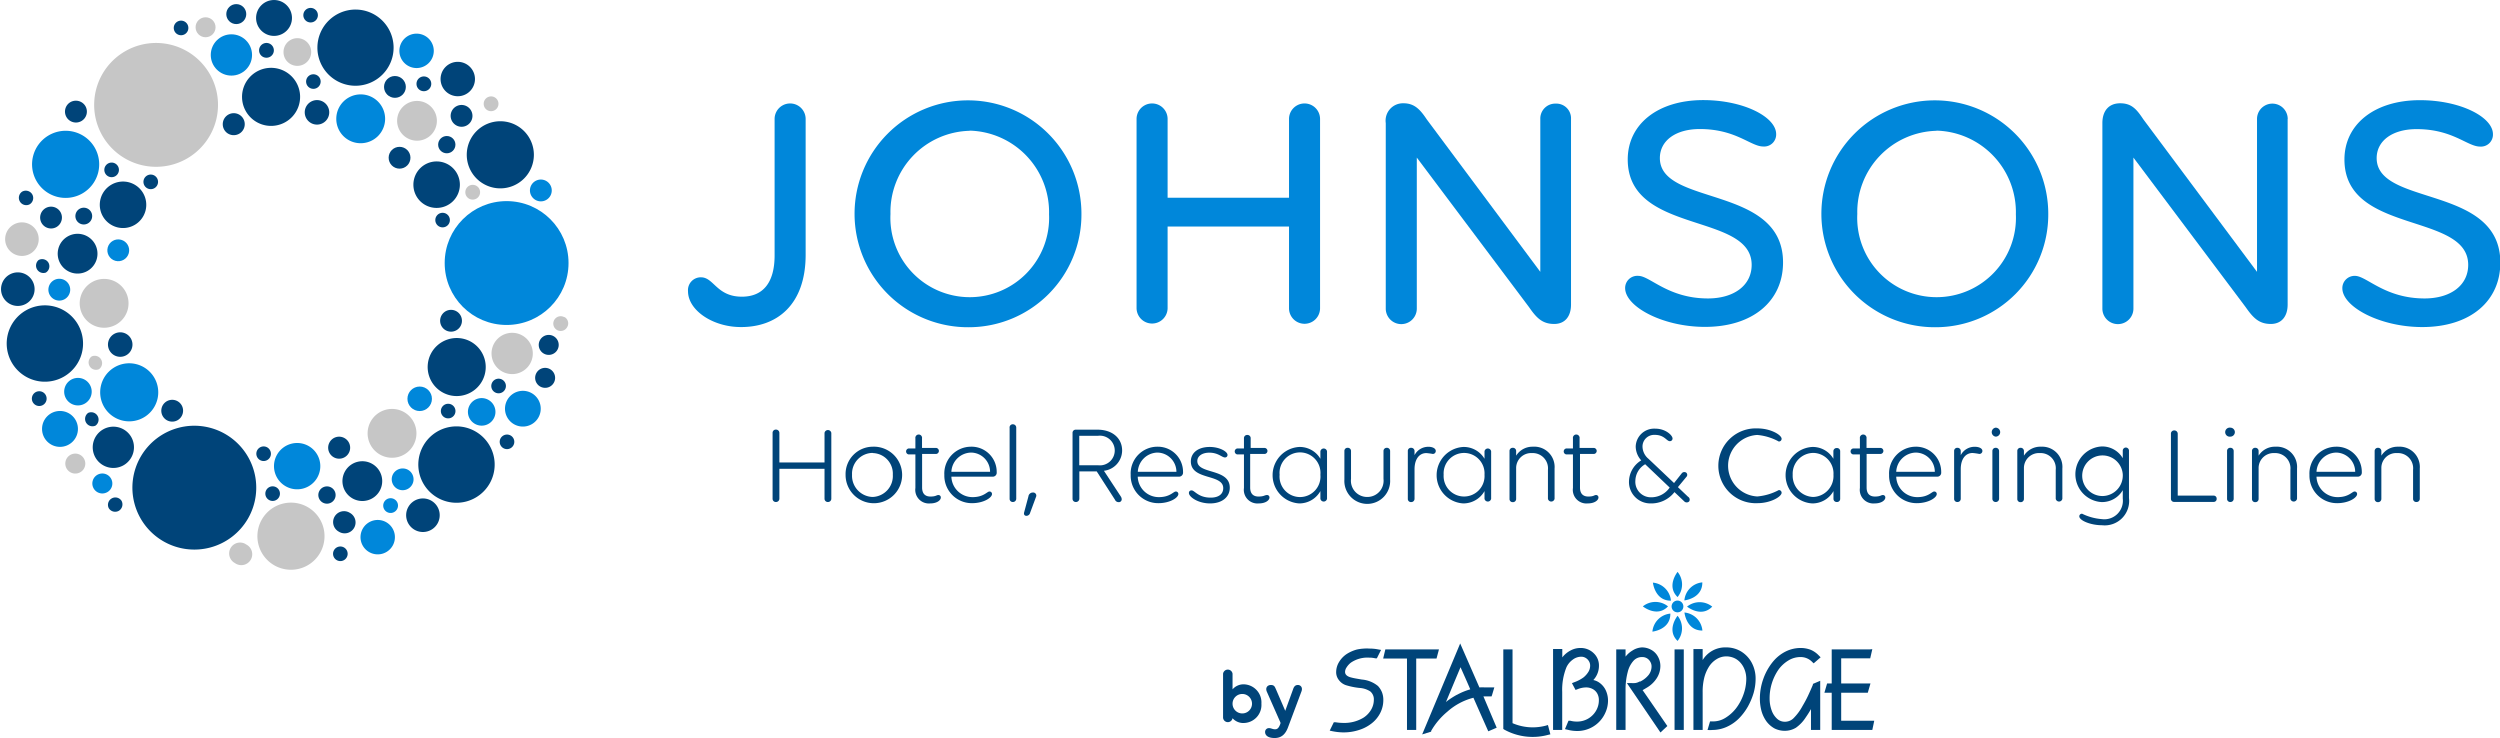 <svg xmlns="http://www.w3.org/2000/svg" viewBox="0 0 297.96 87.96"><title>johnsons-stalbridge</title><path d="M48.2,49.14a2.91,2.91,0,1,1-4,1.06A2.91,2.91,0,0,1,48.2,49.14Z" style="fill:#c6c6c6"/><path d="M36.71,60.46a4,4,0,1,1-5.51,1.47A4,4,0,0,1,36.71,60.46Z" style="fill:#c6c6c6"/><path d="M67.27,37.78A.87.87,0,0,1,67.59,39a.88.88,0,1,1-.32-1.19Z" style="fill:#c6c6c6"/><path d="M29.27,64.86A1.3,1.3,0,1,1,28,67.11a1.3,1.3,0,1,1,1.3-2.25Z" style="fill:#c6c6c6"/><path d="M62.28,40a2.46,2.46,0,1,1-3.37.9A2.46,2.46,0,0,1,62.28,40Z" style="fill:#c6c6c6"/><path d="M57.65,12.38a.88.88,0,1,1,.88.87A.87.87,0,0,1,57.65,12.38Z" style="fill:#c6c6c6"/><path d="M55.46,22.92a.88.88,0,1,1,.87.87A.87.87,0,0,1,55.46,22.92Z" style="fill:#c6c6c6"/><circle cx="24.5" cy="3.25" r="1.19" style="fill:#c6c6c6"/><path d="M47.33,14.4a2.37,2.37,0,1,1,2.37,2.37A2.38,2.38,0,0,1,47.33,14.4Z" style="fill:#c6c6c6"/><path d="M33.79,6.21a1.65,1.65,0,1,1,1.65,1.64A1.64,1.64,0,0,1,33.79,6.21Z" style="fill:#c6c6c6"/><path d="M22.28,18.9A7.38,7.38,0,1,1,25,8.82,7.38,7.38,0,0,1,22.28,18.9Z" style="fill:#c6c6c6"/><path d="M13.85,38.68a2.91,2.91,0,1,1,1.07-4A2.91,2.91,0,0,1,13.85,38.68Z" style="fill:#c6c6c6"/><path d="M9.59,56.27A1.19,1.19,0,1,1,10,54.65,1.18,1.18,0,0,1,9.59,56.27Z" style="fill:#c6c6c6"/><path d="M11.8,44a.88.88,0,0,1-.87-1.52A.88.88,0,0,1,11.8,44Z" style="fill:#c6c6c6"/><path d="M3.57,30.26a2,2,0,1,1,.75-2.8A2,2,0,0,1,3.57,30.26Z" style="fill:#c6c6c6"/><path d="M39.47,58.1a1,1,0,0,1-1,1.8,1,1,0,0,1,1-1.8Z" style="fill:#004479"/><path d="M26.85,51.73a7.38,7.38,0,1,1-10.08,2.7A7.38,7.38,0,0,1,26.85,51.73Z" style="fill:#004479"/><path d="M56.68,51.43a4.55,4.55,0,1,1-6.21,1.66A4.54,4.54,0,0,1,56.68,51.43Z" style="fill:#004479"/><path d="M56,40.66a3.46,3.46,0,1,1-4.65,1.51A3.47,3.47,0,0,1,56,40.66Z" style="fill:#004479"/><path d="M41,65.25a.87.87,0,1,1-1.19.32A.87.87,0,0,1,41,65.25Z" style="fill:#004479"/><path d="M31.85,53.32a.88.88,0,0,1,.32,1.2.87.87,0,1,1-.32-1.2Z" style="fill:#004479"/><path d="M32.93,58.08a.87.87,0,1,1-1.19.32A.87.87,0,0,1,32.93,58.08Z" style="fill:#004479"/><path d="M65.56,44a1.19,1.19,0,1,1-1.62.44A1.19,1.19,0,0,1,65.56,44Z" style="fill:#004479"/><path d="M66,40.08a1.19,1.19,0,1,1-1.63.43A1.19,1.19,0,0,1,66,40.08Z" style="fill:#004479"/><path d="M53.85,48.24a.87.87,0,1,1-1.19.32A.87.87,0,0,1,53.85,48.24Z" style="fill:#004479"/><path d="M59.86,45.25a.87.87,0,0,1,.32,1.19.87.87,0,1,1-1.51-.87A.87.87,0,0,1,59.86,45.25Z" style="fill:#004479"/><path d="M60.87,51.91a.87.87,0,1,1-1.2.32A.88.88,0,0,1,60.87,51.91Z" style="fill:#004479"/><path d="M44.37,55.29a2.37,2.37,0,1,1-3.24.87A2.37,2.37,0,0,1,44.37,55.29Z" style="fill:#004479"/><path d="M41.07,52.22a1.31,1.31,0,1,1-1.78.48A1.3,1.3,0,0,1,41.07,52.22Z" style="fill:#004479"/><path d="M41.69,61.12a1.3,1.3,0,1,1-1.3,2.25,1.3,1.3,0,1,1,1.3-2.25Z" style="fill:#004479"/><path d="M54.4,37.1a1.3,1.3,0,1,1-1.77.48A1.3,1.3,0,0,1,54.4,37.1Z" style="fill:#004479"/><path d="M51.45,59.7a2,2,0,1,1-2.8.75A2,2,0,0,1,51.45,59.7Z" style="fill:#004479"/><circle cx="53.25" cy="17.24" r="1.03" style="fill:#004479"/><circle cx="32.66" cy="2.14" r="2.14" style="fill:#004479"/><path d="M36.32,13.39a1.46,1.46,0,1,1,1.46,1.46A1.46,1.46,0,0,1,36.32,13.39Z" style="fill:#004479"/><path d="M37.83,5.67a4.54,4.54,0,1,1,4.54,4.55A4.54,4.54,0,0,1,37.83,5.67Z" style="fill:#004479"/><path d="M55.63,18.45a4,4,0,1,1,4,4A4,4,0,0,1,55.63,18.45Z" style="fill:#004479"/><path d="M28.85,11.67A3.46,3.46,0,1,1,32.49,15,3.46,3.46,0,0,1,28.85,11.67Z" style="fill:#004479"/><circle cx="52.75" cy="26.23" r="0.87" style="fill:#004479"/><path d="M49.64,10a.88.88,0,1,1,.87.87A.87.87,0,0,1,49.64,10Z" style="fill:#004479"/><circle cx="28.16" cy="1.68" r="1.19" style="fill:#004479"/><circle cx="37.35" cy="9.72" r="0.87" style="fill:#004479"/><path d="M30.88,6a.88.88,0,1,1,.88.88A.87.87,0,0,1,30.88,6Z" style="fill:#004479"/><path d="M20.71,3.33a.87.87,0,1,1,.87.87A.87.87,0,0,1,20.71,3.33Z" style="fill:#004479"/><circle cx="37.02" cy="1.81" r="0.87" style="fill:#004479"/><path d="M49.27,22A2.77,2.77,0,1,1,52,24.78,2.76,2.76,0,0,1,49.27,22Z" style="fill:#004479"/><circle cx="47.07" cy="10.36" r="1.3" style="fill:#004479"/><circle cx="47.62" cy="18.8" r="1.3" style="fill:#004479"/><path d="M53.71,13.81a1.3,1.3,0,1,1,1.3,1.3A1.31,1.31,0,0,1,53.71,13.81Z" style="fill:#004479"/><path d="M26.55,14.81a1.31,1.31,0,1,1,1.3,1.3A1.3,1.3,0,0,1,26.55,14.81Z" style="fill:#004479"/><path d="M52.51,9.47a2.05,2.05,0,1,1,2.05,2A2.05,2.05,0,0,1,52.51,9.47Z" style="fill:#004479"/><path d="M10.45,26.64a1,1,0,1,1,.38-1.42A1,1,0,0,1,10.45,26.64Z" style="fill:#004479"/><path d="M15.06,42.33a1.46,1.46,0,1,1,.53-2A1.46,1.46,0,0,1,15.06,42.33Z" style="fill:#004479"/><path d="M7.63,44.88a4.55,4.55,0,1,1,1.66-6.21A4.55,4.55,0,0,1,7.63,44.88Z" style="fill:#004479"/><path d="M3.52,24.36a.88.88,0,0,1-.88-1.52.89.89,0,0,1,1.2.32A.88.88,0,0,1,3.52,24.36Z" style="fill:#004479"/><path d="M18.4,22.43a.87.87,0,1,1,.32-1.19A.87.87,0,0,1,18.4,22.43Z" style="fill:#004479"/><path d="M13.74,21a.87.87,0,0,1-1.19-.32.87.87,0,1,1,1.19.32Z" style="fill:#004479"/><path d="M5.46,32.49A.88.88,0,0,1,4.59,31a.87.87,0,0,1,1.19.32A.88.88,0,0,1,5.46,32.49Z" style="fill:#004479"/><path d="M11.38,50.73a.88.88,0,0,1-.87-1.52.88.88,0,0,1,.87,1.52Z" style="fill:#004479"/><path d="M14.16,60.88a.89.89,0,0,1-1.2-.32.88.88,0,0,1,1.52-.88A.89.89,0,0,1,14.16,60.88Z" style="fill:#004479"/><path d="M5.12,48.27a.88.88,0,1,1,.32-1.2A.88.88,0,0,1,5.12,48.27Z" style="fill:#004479"/><path d="M10.43,32.29a2.37,2.37,0,1,1,.87-3.24A2.37,2.37,0,0,1,10.43,32.29Z" style="fill:#004479"/><path d="M16.06,26.8a2.77,2.77,0,1,1,1-3.78A2.77,2.77,0,0,1,16.06,26.8Z" style="fill:#004479"/><path d="M9.7,14.43a1.3,1.3,0,0,1-1.3-2.26,1.32,1.32,0,0,1,1.78.48A1.3,1.3,0,0,1,9.7,14.43Z" style="fill:#004479"/><path d="M6.73,27.06a1.3,1.3,0,1,1,.48-1.78A1.31,1.31,0,0,1,6.73,27.06Z" style="fill:#004479"/><path d="M21.17,50.08a1.3,1.3,0,1,1,.48-1.78A1.31,1.31,0,0,1,21.17,50.08Z" style="fill:#004479"/><path d="M3.08,36.22a2,2,0,1,1,.75-2.8A2,2,0,0,1,3.08,36.22Z" style="fill:#004479"/><path d="M14.73,55.45a2.46,2.46,0,1,1,.91-3.37A2.47,2.47,0,0,1,14.73,55.45Z" style="fill:#004479"/><path d="M46.05,62.25a2.05,2.05,0,1,1-2.81.75A2.05,2.05,0,0,1,46.05,62.25Z" style="fill:#0087da"/><path d="M63.39,46.87a2.13,2.13,0,1,1-2.92.78A2.13,2.13,0,0,1,63.39,46.87Z" style="fill:#0087da"/><path d="M47,59.5a.87.87,0,0,1,.32,1.19A.88.88,0,1,1,47,59.5Z" style="fill:#0087da"/><path d="M36.8,53.17a2.76,2.76,0,1,1-3.77,1A2.76,2.76,0,0,1,36.8,53.17Z" style="fill:#0087da"/><circle cx="60.38" cy="31.35" r="7.38" style="fill:#0087da"/><path d="M40.08,14.16A2.91,2.91,0,1,1,43,17.07,2.9,2.9,0,0,1,40.08,14.16Z" style="fill:#0087da"/><path d="M47.6,6.06a2.05,2.05,0,1,1,2,2.05A2.05,2.05,0,0,1,47.6,6.06Z" style="fill:#0087da"/><circle cx="27.58" cy="6.55" r="2.46" style="fill:#0087da"/><path d="M9.79,23.07a4,4,0,1,1,1.48-5.51A4,4,0,0,1,9.79,23.07Z" style="fill:#0087da"/><path d="M17.3,49.65a3.46,3.46,0,1,1,1-4.78A3.46,3.46,0,0,1,17.3,49.65Z" style="fill:#0087da"/><path d="M12.78,58.66A1.19,1.19,0,1,1,13.21,57,1.18,1.18,0,0,1,12.78,58.66Z" style="fill:#0087da"/><path d="M7.72,35.65a1.3,1.3,0,1,1,.47-1.78A1.3,1.3,0,0,1,7.72,35.65Z" style="fill:#0087da"/><circle cx="14.1" cy="29.83" r="1.3" transform="translate(-18.37 35.72) rotate(-74.98)" style="fill:#0087da"/><path d="M10.11,48.1a1.64,1.64,0,1,1,.6-2.24A1.64,1.64,0,0,1,10.11,48.1Z" style="fill:#0087da"/><circle cx="50.02" cy="47.53" r="1.46" style="fill:#0087da"/><path d="M48.64,56a1.3,1.3,0,1,1-1.78.48A1.32,1.32,0,0,1,48.64,56Z" style="fill:#0087da"/><path d="M63.16,22.7a1.3,1.3,0,1,1,1.3,1.3A1.31,1.31,0,0,1,63.16,22.7Z" style="fill:#0087da"/><circle cx="7.15" cy="51.12" r="2.14" style="fill:#0087da"/><path d="M58.23,47.67a1.64,1.64,0,1,1-2.24.6A1.63,1.63,0,0,1,58.23,47.67Z" style="fill:#0087da"/><path d="M83.54,33.05c1.55,0,1.87,2.31,4.88,2.31,2.48,0,3.9-1.62,3.9-4.92V14.18a1.85,1.85,0,0,1,3.7,0V30.36c0,6-3.45,8.62-7.68,8.62C85,39,82,37,82,34.71A1.53,1.53,0,0,1,83.54,33.05Z" style="fill:#0087da"/><path d="M115.56,39a13.52,13.52,0,1,1,13.33-13.45A13.43,13.43,0,0,1,115.56,39Zm0-23.41a9.68,9.68,0,0,0-9.43,9.91,9.46,9.46,0,1,0,18.9.05A9.72,9.72,0,0,0,115.56,15.57Z" style="fill:#0087da"/><path d="M139.16,27v9.71a1.85,1.85,0,0,1-3.7,0V14.18a1.85,1.85,0,0,1,3.7,0v9.39h14.47V14.18a1.85,1.85,0,0,1,3.7,0V36.74a1.85,1.85,0,0,1-3.7,0V27Z" style="fill:#0087da"/><path d="M187.24,14.18V36.3c0,1.42-.73,2.31-2,2.31-1.43,0-2.12-.73-3-2L168.86,18.78v18a1.85,1.85,0,0,1-3.7,0V14.67a2.07,2.07,0,0,1,2.12-2.36c1.26,0,1.95.69,2.76,1.91L183.58,32.4V14.18a1.78,1.78,0,0,1,1.83-1.83A1.75,1.75,0,0,1,187.24,14.18Z" style="fill:#0087da"/><path d="M195.27,32.88c1.38,0,3.54,2.69,8.29,2.69,3.09,0,5.21-1.55,5.21-4C208.77,25.28,194,28,194,19c0-4.19,3.58-7.07,9-7.07,4.79,0,8.69,2,8.69,4.06a1.43,1.43,0,0,1-1.54,1.47c-1.5,0-3.25-2.08-7.56-2.08-2.89,0-4.76,1.39-4.76,3.46,0,5.77,14.68,3.17,14.68,12.44,0,4.59-3.58,7.68-9.31,7.68-5,0-9.51-2.4-9.51-4.63A1.45,1.45,0,0,1,195.27,32.88Z" style="fill:#0087da"/><path d="M230.79,39a13.52,13.52,0,1,1,13.33-13.45A13.43,13.43,0,0,1,230.79,39Zm0-23.41a9.68,9.68,0,0,0-9.43,9.91,9.46,9.46,0,1,0,18.9.05A9.72,9.72,0,0,0,230.79,15.57Z" style="fill:#0087da"/><path d="M272.65,14.18V36.3c0,1.42-.74,2.31-2,2.31-1.42,0-2.11-.73-3-2L254.27,18.78v18a1.85,1.85,0,0,1-3.7,0V14.67c0-1.46.77-2.36,2.12-2.36s1.95.69,2.76,1.91L269,32.4V14.18a1.83,1.83,0,0,1,3.66,0Z" style="fill:#0087da"/><path d="M280.68,32.88c1.38,0,3.54,2.69,8.29,2.69,3.09,0,5.2-1.55,5.2-4,0-6.3-14.75-3.58-14.75-12.56,0-4.19,3.58-7.07,9-7.07,4.8,0,8.7,2,8.7,4.06a1.43,1.43,0,0,1-1.54,1.47c-1.51,0-3.25-2.08-7.56-2.08-2.89,0-4.76,1.39-4.76,3.46C283.28,24.63,298,22,298,31.3c0,4.59-3.58,7.68-9.31,7.68-5,0-9.52-2.4-9.52-4.63A1.46,1.46,0,0,1,280.68,32.88Z" style="fill:#0087da"/><path d="M92.89,55.87v3.56a.4.4,0,0,1-.42.4.38.38,0,0,1-.39-.4V51.6a.38.38,0,0,1,.39-.4.4.4,0,0,1,.42.4v3.52h5.38V51.6a.41.41,0,0,1,.81,0v7.83a.39.39,0,0,1-.39.4.39.39,0,0,1-.42-.4V55.87Z" style="fill:#004479"/><path d="M104,53.24a3.37,3.37,0,1,1-3.22,3.36A3.26,3.26,0,0,1,104,53.24Zm0,.74a2.48,2.48,0,0,0-2.45,2.6,2.53,2.53,0,0,0,2.45,2.65,2.5,2.5,0,0,0,2.41-2.65A2.45,2.45,0,0,0,104.05,54Z" style="fill:#004479"/><path d="M111.84,59a.28.28,0,0,1,.29.3c0,.31-.44.7-1.27.7a1.62,1.62,0,0,1-1.76-1.84v-4h-.81a.36.36,0,0,1,0-.71h.81V52.25a.4.4,0,1,1,.79,0v1.14h1.71a.36.36,0,0,1,0,.71h-1.7v4c0,.72.35,1.08,1,1.08S111.61,59,111.84,59Z" style="fill:#004479"/><path d="M118.79,56.29a.47.47,0,0,1-.52.52h-4.88a2.52,2.52,0,0,0,2.53,2.44c1.32,0,1.73-.67,2-.67a.29.29,0,0,1,.31.3c0,.44-1,1.09-2.38,1.09a3.28,3.28,0,0,1-3.3-3.37,3.19,3.19,0,0,1,3.14-3.36A3,3,0,0,1,118.79,56.29Zm-5.4-.06H118a2.29,2.29,0,0,0-2.28-2.29A2.4,2.4,0,0,0,113.39,56.23Z" style="fill:#004479"/><path d="M120.72,50.57a.39.39,0,0,1,.4.39v8.48a.39.39,0,0,1-.4.39.37.37,0,0,1-.39-.39V51A.37.37,0,0,1,120.72,50.57Z" style="fill:#004479"/><path d="M122.34,61.48c-.21,0-.35-.14-.28-.41l.51-1.9a.53.53,0,0,1,.54-.47.37.37,0,0,1,.36.54l-.7,1.89A.46.46,0,0,1,122.34,61.48Z" style="fill:#004479"/><path d="M133.58,59.17a.62.62,0,0,1,.11.34.34.34,0,0,1-.36.34.48.48,0,0,1-.45-.3l-2.17-3.37h-2.07v3.25a.4.4,0,0,1-.42.4.38.38,0,0,1-.39-.4V51.6a.37.37,0,0,1,.38-.39h2.59c1.76,0,2.94,1,2.94,2.49a2.45,2.45,0,0,1-2.17,2.41Zm-2.72-3.72a1.77,1.77,0,1,0,0-3.51h-2.23v3.51Z" style="fill:#004479"/><path d="M141,56.29a.48.48,0,0,1-.52.52h-4.88a2.51,2.51,0,0,0,2.53,2.44c1.31,0,1.73-.67,2-.67a.29.29,0,0,1,.31.3c0,.44-1,1.09-2.38,1.09a3.28,3.28,0,0,1-3.3-3.37A3.19,3.19,0,0,1,138,53.24,3,3,0,0,1,141,56.29Zm-5.4-.06h4.61a2.3,2.3,0,0,0-2.29-2.29A2.4,2.4,0,0,0,135.61,56.23Z" style="fill:#004479"/><path d="M144.22,60c-1.44,0-2.52-.78-2.52-1.24a.29.29,0,0,1,.33-.31c.35,0,.79.86,2.26.86,1,0,1.5-.46,1.5-1.13,0-1.74-3.86-.9-3.86-3.19,0-1,.84-1.72,2.25-1.72,1.17,0,2.12.55,2.12.95a.29.29,0,0,1-.31.3c-.36,0-.79-.57-1.86-.57-.88,0-1.43.43-1.43,1,0,1.61,3.87.83,3.87,3.18C146.57,59.2,145.7,60,144.22,60Z" style="fill:#004479"/><path d="M151,59a.28.28,0,0,1,.3.3c0,.31-.44.7-1.28.7a1.62,1.62,0,0,1-1.76-1.84v-4h-.8a.36.36,0,0,1,0-.71h.8V52.25a.38.38,0,0,1,.41-.41.38.38,0,0,1,.39.41v1.14h1.7a.36.36,0,0,1,0,.71H149v4c0,.72.35,1.08,1,1.08S150.73,59,151,59Z" style="fill:#004479"/><path d="M158.16,53.76v5.68a.4.4,0,0,1-.79,0v-.91A2.88,2.88,0,0,1,154.86,60a3.37,3.37,0,0,1,0-6.73,2.85,2.85,0,0,1,2.51,1.41v-.89a.4.4,0,0,1,.79,0Zm-.79,2.82a2.44,2.44,0,1,0-4.86,0,2.44,2.44,0,1,0,4.86,0Z" style="fill:#004479"/><path d="M162.94,59.23a1.93,1.93,0,0,0,1.95-2.15V53.76a.38.38,0,0,1,.39-.39.38.38,0,0,1,.4.39v3.4a2.73,2.73,0,1,1-5.45,0v-3.4a.37.37,0,0,1,.39-.39.38.38,0,0,1,.4.39v3.32A1.93,1.93,0,0,0,162.94,59.23Z" style="fill:#004479"/><path d="M171.12,53.75a.34.34,0,0,1-.37.35A7,7,0,0,0,170,54c-.86,0-1.41.74-1.41,1.93v3.52a.39.39,0,0,1-.41.39.37.37,0,0,1-.39-.39V53.76a.37.37,0,0,1,.39-.39.39.39,0,0,1,.41.39v.49a1.84,1.84,0,0,1,1.65-1C170.57,53.24,171.12,53.37,171.12,53.75Z" style="fill:#004479"/><path d="M177.72,53.76v5.68a.4.4,0,0,1-.79,0v-.91A2.9,2.9,0,0,1,174.41,60a3.37,3.37,0,0,1,0-6.73,2.87,2.87,0,0,1,2.52,1.41v-.89a.4.4,0,0,1,.79,0Zm-.79,2.82a2.44,2.44,0,1,0-4.87,0,2.44,2.44,0,1,0,4.87,0Z" style="fill:#004479"/><path d="M185.28,55.84v3.6a.4.4,0,0,1-.79,0V56a1.82,1.82,0,0,0-1.9-2,1.79,1.79,0,0,0-1.89,1.73v3.73a.38.38,0,0,1-.4.39.37.37,0,0,1-.39-.39V53.76a.37.37,0,0,1,.39-.39.38.38,0,0,1,.4.39v.55a2.29,2.29,0,0,1,2-1.07A2.42,2.42,0,0,1,185.28,55.84Z" style="fill:#004479"/><path d="M190.21,59a.28.28,0,0,1,.3.3c0,.31-.45.7-1.28.7a1.62,1.62,0,0,1-1.76-1.84v-4h-.8a.36.36,0,0,1,0-.71h.8V52.25a.4.4,0,1,1,.79,0v1.14H190a.36.36,0,0,1,0,.71h-1.69v4c0,.72.35,1.08,1,1.08S190,59,190.21,59Z" style="fill:#004479"/><path d="M201.33,59.75a.41.41,0,0,1-.6,0l-1.16-1.1A3.49,3.49,0,0,1,196.72,60a2.55,2.55,0,0,1-2.57-2.66,3,3,0,0,1,1.46-2.47,2.49,2.49,0,0,1-.66-1.65,2.2,2.2,0,0,1,2.34-2.13c1.23,0,2.05.8,2.05,1.17a.31.31,0,0,1-.33.32c-.38,0-.63-.75-1.78-.75a1.39,1.39,0,0,0-1.47,1.4,1.94,1.94,0,0,0,.71,1.45l3.05,2.89.92-1.16a.39.39,0,0,1,.54-.07.35.35,0,0,1,0,.51l-1,1.21,1.2,1.14A.4.4,0,0,1,201.33,59.75ZM199,58.11l-2.92-2.78a2.32,2.32,0,0,0-1.17,1.94,1.85,1.85,0,0,0,1.85,2A2.67,2.67,0,0,0,199,58.11Z" style="fill:#004479"/><path d="M209.47,51.06c1.57,0,2.87.78,2.87,1.24a.32.32,0,0,1-.34.32,6.52,6.52,0,0,0-2.56-.78,3.67,3.67,0,0,0,0,7.33,6.64,6.64,0,0,0,2.56-.76.32.32,0,0,1,.34.32c0,.46-1.3,1.24-2.87,1.24a4.46,4.46,0,1,1,0-8.91Z" style="fill:#004479"/><path d="M219.32,53.76v5.68a.37.37,0,0,1-.39.39.38.38,0,0,1-.41-.39v-.91A2.87,2.87,0,0,1,216,60a3.37,3.37,0,0,1,0-6.73,2.84,2.84,0,0,1,2.51,1.41v-.89a.38.38,0,0,1,.41-.39A.37.37,0,0,1,219.32,53.76Zm-.8,2.82a2.45,2.45,0,0,0-2.41-2.6,2.48,2.48,0,0,0-2.45,2.6,2.53,2.53,0,0,0,2.45,2.65A2.5,2.5,0,0,0,218.52,56.58Z" style="fill:#004479"/><path d="M224.41,59a.28.28,0,0,1,.29.3c0,.31-.44.7-1.27.7a1.62,1.62,0,0,1-1.76-1.84v-4h-.81a.36.36,0,0,1,0-.71h.81V52.25a.4.4,0,1,1,.79,0v1.14h1.71a.36.36,0,0,1,0,.71h-1.7v4c0,.72.35,1.08,1,1.08S224.18,59,224.41,59Z" style="fill:#004479"/><path d="M231.36,56.29a.47.47,0,0,1-.52.52H226a2.51,2.51,0,0,0,2.52,2.44c1.32,0,1.73-.67,2-.67a.29.29,0,0,1,.31.3c0,.44-1,1.09-2.38,1.09a3.28,3.28,0,0,1-3.3-3.37,3.19,3.19,0,0,1,3.14-3.36A3,3,0,0,1,231.36,56.29ZM226,56.23h4.6a2.29,2.29,0,0,0-2.28-2.29A2.39,2.39,0,0,0,226,56.23Z" style="fill:#004479"/><path d="M236.27,53.75a.35.35,0,0,1-.38.35,7,7,0,0,0-.79-.11c-.86,0-1.41.74-1.41,1.93v3.52a.38.38,0,0,1-.4.39.37.37,0,0,1-.39-.39V53.76a.37.37,0,0,1,.39-.39.38.38,0,0,1,.4.39v.49a1.85,1.85,0,0,1,1.65-1C235.72,53.24,236.27,53.37,236.27,53.75Z" style="fill:#004479"/><path d="M238.39,51.51a.54.54,0,0,1-.54.53.54.54,0,0,1,0-1.07A.54.54,0,0,1,238.39,51.51Zm-.54,8.32a.38.38,0,0,1-.39-.39V53.76a.38.38,0,0,1,.39-.39.39.39,0,0,1,.41.39v5.68A.39.39,0,0,1,237.85,59.83Z" style="fill:#004479"/><path d="M245.8,55.84v3.6a.4.4,0,0,1-.79,0V56a1.81,1.81,0,0,0-1.89-2,1.79,1.79,0,0,0-1.9,1.73v3.73a.38.38,0,0,1-.4.39.37.37,0,0,1-.39-.39V53.76a.37.37,0,0,1,.39-.39.38.38,0,0,1,.4.39v.55a2.31,2.31,0,0,1,2.05-1.07A2.41,2.41,0,0,1,245.8,55.84Z" style="fill:#004479"/><path d="M253.74,53.76v5.6a2.91,2.91,0,0,1-3.21,3.24c-1.37,0-2.71-.57-2.71-1.06a.31.31,0,0,1,.34-.31,6.38,6.38,0,0,0,2.34.64A2.21,2.21,0,0,0,253,59.42v-1a2.86,2.86,0,0,1-2.51,1.42,3.32,3.32,0,0,1,0-6.63,2.84,2.84,0,0,1,2.51,1.4v-.88a.37.37,0,0,1,.39-.39A.38.38,0,0,1,253.74,53.76ZM253,56.54a2.42,2.42,0,1,0-2.4,2.58A2.45,2.45,0,0,0,253,56.54Z" style="fill:#004479"/><path d="M259.13,51.3a.4.4,0,0,1,.42.41v7.36h4.27a.35.35,0,0,1,.37.37.35.35,0,0,1-.37.38h-4.71a.37.37,0,0,1-.37-.39V51.71A.38.38,0,0,1,259.13,51.3Z" style="fill:#004479"/><path d="M266.36,51.51a.54.54,0,0,1-.54.53.54.54,0,1,1,0-1.07A.54.54,0,0,1,266.36,51.51Zm-.54,8.32a.37.37,0,0,1-.39-.39V53.76a.37.37,0,0,1,.39-.39.38.38,0,0,1,.4.39v5.68A.38.38,0,0,1,265.82,59.83Z" style="fill:#004479"/><path d="M273.77,55.84v3.6a.4.4,0,0,1-.79,0V56a1.82,1.82,0,0,0-1.9-2,1.79,1.79,0,0,0-1.89,1.73v3.73a.38.38,0,0,1-.4.39.37.37,0,0,1-.39-.39V53.76a.37.37,0,0,1,.39-.39.38.38,0,0,1,.4.39v.55a2.28,2.28,0,0,1,2-1.07A2.42,2.42,0,0,1,273.77,55.84Z" style="fill:#004479"/><path d="M281.49,56.29a.48.48,0,0,1-.52.52h-4.88a2.51,2.51,0,0,0,2.53,2.44c1.31,0,1.73-.67,2-.67a.29.29,0,0,1,.31.3c0,.44-1,1.09-2.38,1.09a3.28,3.28,0,0,1-3.3-3.37,3.19,3.19,0,0,1,3.14-3.36A3,3,0,0,1,281.49,56.29Zm-5.4-.06h4.61a2.3,2.3,0,0,0-2.28-2.29A2.4,2.4,0,0,0,276.09,56.23Z" style="fill:#004479"/><path d="M288.4,55.84v3.6a.38.38,0,0,1-.41.39.37.37,0,0,1-.39-.39V56a1.81,1.81,0,0,0-1.89-2,1.77,1.77,0,0,0-1.89,1.73v3.73a.39.39,0,0,1-.41.39.38.38,0,0,1-.39-.39V53.76a.38.38,0,0,1,.39-.39.39.39,0,0,1,.41.39v.55a2.28,2.28,0,0,1,2-1.07A2.42,2.42,0,0,1,288.4,55.84Z" style="fill:#004479"/><path d="M150.34,83.87a2.15,2.15,0,0,1-2.1,2.3,1.7,1.7,0,0,1-1.34-.57.57.57,0,0,1-1.13-.07V80.3a.57.57,0,0,1,1.13,0v1.86a1.73,1.73,0,0,1,1.34-.6A2.16,2.16,0,0,1,150.34,83.87Zm-1.12,0a1.16,1.16,0,1,0-2.32,0,1.16,1.16,0,1,0,2.32,0Z" style="fill:#004479"/><path d="M155.12,82.39l-1.58,4.22c-.35,1-.9,1.35-1.63,1.35s-1.13-.28-1.13-.72a.45.45,0,0,1,.47-.46c.25,0,.42.14.72.14s.46-.19.64-.69l0-.11L151,82.47c-.23-.5.06-.83.47-.83s.47.22.62.55l1.09,2.53.93-2.56c.11-.34.27-.52.58-.52S155.29,81.92,155.12,82.39Z" style="fill:#004479"/><path d="M161.73,77.41a4.33,4.33,0,0,0-1.26.56,3,3,0,0,0-.88.94,2.31,2.31,0,0,0-.34,1.15,1.5,1.5,0,0,0,.33,1,1.72,1.72,0,0,0,.86.61,8.49,8.49,0,0,0,1.57.32,2.66,2.66,0,0,1,1.31.42,1.22,1.22,0,0,1,.42,1,2.34,2.34,0,0,1-.32,1.17,2.84,2.84,0,0,1-.89.94,4.39,4.39,0,0,1-2.45.64,5.59,5.59,0,0,1-.91-.08l-.2,0-.49,1,.33.07a6.74,6.74,0,0,0,1.32.14,5.92,5.92,0,0,0,1.85-.29,4.66,4.66,0,0,0,1.53-.81,3.67,3.67,0,0,0,1-1.23,3.37,3.37,0,0,0,.36-1.55,2.47,2.47,0,0,0-.16-.9,2.41,2.41,0,0,0-.48-.75,3.48,3.48,0,0,0-1.92-.77l-.69-.12a6.59,6.59,0,0,1-.71-.16c-.53-.17-.6-.45-.6-.64a1,1,0,0,1,.19-.54,2.17,2.17,0,0,1,.5-.55,3.48,3.48,0,0,1,2.17-.6,3,3,0,0,1,.73.08l.2,0,.5-1-.34-.06a5.13,5.13,0,0,0-1-.1A5.83,5.83,0,0,0,161.73,77.41Z" style="fill:#004479"/><path d="M171.11,77.4h-6l-.26,1.09h2.84V87h1.1V78.49h2.42l.29-1.09Z" style="fill:#004479"/><path d="M176.8,83h.44l.53,0,.07-.2.26-.87-.6,0H177a5.6,5.6,0,0,0-.68,0l-2.29-5.24-.24.58-4.29,10.26,1.07-.33,0-.09a8.42,8.42,0,0,1,1.92-2.28,7.47,7.47,0,0,1,3.12-1.67c.16.38,1.77,4,1.77,4l1-.43Zm-3.17-.19h0a9.82,9.82,0,0,0-1.19.77l-.11.1,1.74-4.16c.32.71,1,2.24,1.16,2.64A7.48,7.48,0,0,0,173.63,82.82Z" style="fill:#004479"/><path d="M180,77.4h-.83v9.48l.12.08a7,7,0,0,0,5.23.62l.26-.06-.29-1.11-.27.08a6.07,6.07,0,0,1-3.95-.3V77.4Z" style="fill:#004479"/><path d="M187.2,77.52a3,3,0,0,0-1,.83l0,0v-1H185.1V87h1.09V82.46a7.2,7.2,0,0,1,.5-2.92,2.33,2.33,0,0,1,.77-.93,1.69,1.69,0,0,1,1-.34,1,1,0,0,1,.52.14,1.1,1.1,0,0,1,.4.4,1,1,0,0,1,.14.53,1.43,1.43,0,0,1-.2.72,2.59,2.59,0,0,1-.61.69,4.44,4.44,0,0,1-1.08.56l-.28.11.43.81.22-.08a2.79,2.79,0,0,1,1-.22,1.66,1.66,0,0,1,.82.19,1.36,1.36,0,0,1,.55.54,1.62,1.62,0,0,1,.19.81,2.47,2.47,0,0,1-.35,1.26A2.6,2.6,0,0,1,187.92,86a2.88,2.88,0,0,1-.76-.1l-.22,0-.42,1,.3.07a4.39,4.39,0,0,0,1,.15,3.65,3.65,0,0,0,3.5-2.15,3.47,3.47,0,0,0,.33-1.45,2.92,2.92,0,0,0-.28-1.27,2.32,2.32,0,0,0-.8-.92,1.88,1.88,0,0,0-.67-.28,2.49,2.49,0,0,0,.67-1.73,2,2,0,0,0-.65-1.49,2.2,2.2,0,0,0-1.57-.6A2.42,2.42,0,0,0,187.2,77.52Z" style="fill:#004479"/><path d="M194.55,77.54a2.94,2.94,0,0,0-.81.72V77.4h-1.11V87h1.11V82.24a8,8,0,0,1,.26-2.15,3.07,3.07,0,0,1,.7-1.35,1.34,1.34,0,0,1,1-.43,1.11,1.11,0,0,1,.58.14,1.12,1.12,0,0,1,.4.41,1.08,1.08,0,0,1,.16.58,1.66,1.66,0,0,1-.35,1,2.91,2.91,0,0,1-1,.79l-.09,0a1.36,1.36,0,0,1-.53.18,2.66,2.66,0,0,1-.45,0l-.52,0,4,5.89.82-.77s-2.63-3.83-2.95-4.28l.25-.14.27-.16a3.53,3.53,0,0,0,1.16-1.11,2.7,2.7,0,0,0,.44-1.45,2.29,2.29,0,0,0-.29-1.13,2,2,0,0,0-.8-.81,2.25,2.25,0,0,0-1.12-.29A2.32,2.32,0,0,0,194.55,77.54Z" style="fill:#004479"/><path d="M200.42,77.4h-.84V87h1.1V77.4Z" style="fill:#004479"/><path d="M212.84,77.64a4.67,4.67,0,0,0-1.48,1.16,6.79,6.79,0,0,0-1.19,2.08,7,7,0,0,0-.42,2.37,5.59,5.59,0,0,0,.2,1.52,3.92,3.92,0,0,0,.6,1.23,3,3,0,0,0,.95.82,2.7,2.7,0,0,0,1.19.28,2.54,2.54,0,0,0,1.36-.37,4.42,4.42,0,0,0,1.16-1.22,11.61,11.61,0,0,0,.63-1V87h1.1V81.14l-.87.37,0,.1q-.33.78-.6,1.35t-.63,1.17a6.19,6.19,0,0,1-1.12,1.51,1.45,1.45,0,0,1-1,.38,1.36,1.36,0,0,1-.89-.33,2.44,2.44,0,0,1-.67-1,4.09,4.09,0,0,1-.25-1.43A6,6,0,0,1,212,79.76a4.1,4.1,0,0,1,1.21-1.08,2.75,2.75,0,0,1,1.38-.37,1.9,1.9,0,0,1,1.39.58l.18.17.83-.72-.2-.2a2.89,2.89,0,0,0-1-.7,3.36,3.36,0,0,0-1.22-.21A4,4,0,0,0,212.84,77.64Z" style="fill:#004479"/><path d="M222.82,77.4h-4.51v4.06h-.55l-.32,1.1h.87V87h4.84l.23-1.1h-3.94V82.56h3.17l.32-1.1h-3.49v-3h3.46l.25-1.09Z" style="fill:#004479"/><path d="M203.51,87a3.58,3.58,0,0,0,.61,0,4.21,4.21,0,0,0,1.68-.37,4.92,4.92,0,0,0,1.45-1,6.88,6.88,0,0,0,1.06-1.4,8.06,8.06,0,0,0,.69-1.63,6.27,6.27,0,0,0,.24-1.69,4,4,0,0,0-.45-1.9,3.54,3.54,0,0,0-1.27-1.36,3.41,3.41,0,0,0-1.8-.49,3.14,3.14,0,0,0-2.79,1.51V77.36h-1.1V87h1.1V82.51a6.86,6.86,0,0,1,.17-1.65,4.52,4.52,0,0,1,.55-1.35,2.79,2.79,0,0,1,.93-.94,2.2,2.2,0,0,1,1.17-.34,2.33,2.33,0,0,1,.94.2,2.17,2.17,0,0,1,.75.56,2.65,2.65,0,0,1,.5.85,3.07,3.07,0,0,1,.19,1.06,5.61,5.61,0,0,1-.34,1.88,5.94,5.94,0,0,1-.89,1.65,4.76,4.76,0,0,1-1.28,1.14,2.75,2.75,0,0,1-1.39.41H204l-.19,0" style="fill:#004479"/><path d="M200.63,72.27a.7.7,0,1,1-.7-.69.7.7,0,0,1,.7.69Z" style="fill:#0087da;fill-rule:evenodd"/><path d="M199.94,68.16s-1.37,1.68,0,3A2.37,2.37,0,0,0,199.94,68.16Z" style="fill:#0087da"/><path d="M197,69.44s.23,2.17,2.15,2.15A2.38,2.38,0,0,0,197,69.44Z" style="fill:#0087da"/><path d="M200.76,73s.22,2.17,2.14,2.15A2.38,2.38,0,0,0,200.76,73Z" style="fill:#0087da"/><path d="M199.94,73.39s-1.37,1.69,0,3A2.39,2.39,0,0,0,199.94,73.39Z" style="fill:#0087da"/><path d="M195.8,72.27s1.69,1.38,3,0A2.39,2.39,0,0,0,195.8,72.27Z" style="fill:#0087da"/><path d="M196.94,75.28s2.16-.22,2.14-2.15A2.38,2.38,0,0,0,196.94,75.28Z" style="fill:#0087da"/><path d="M200.75,71.56s2.16-.23,2.14-2.15A2.37,2.37,0,0,0,200.75,71.56Z" style="fill:#0087da"/><path d="M201.07,72.3s1.69,1.37,3,0A2.39,2.39,0,0,0,201.07,72.3Z" style="fill:#0087da"/></svg>